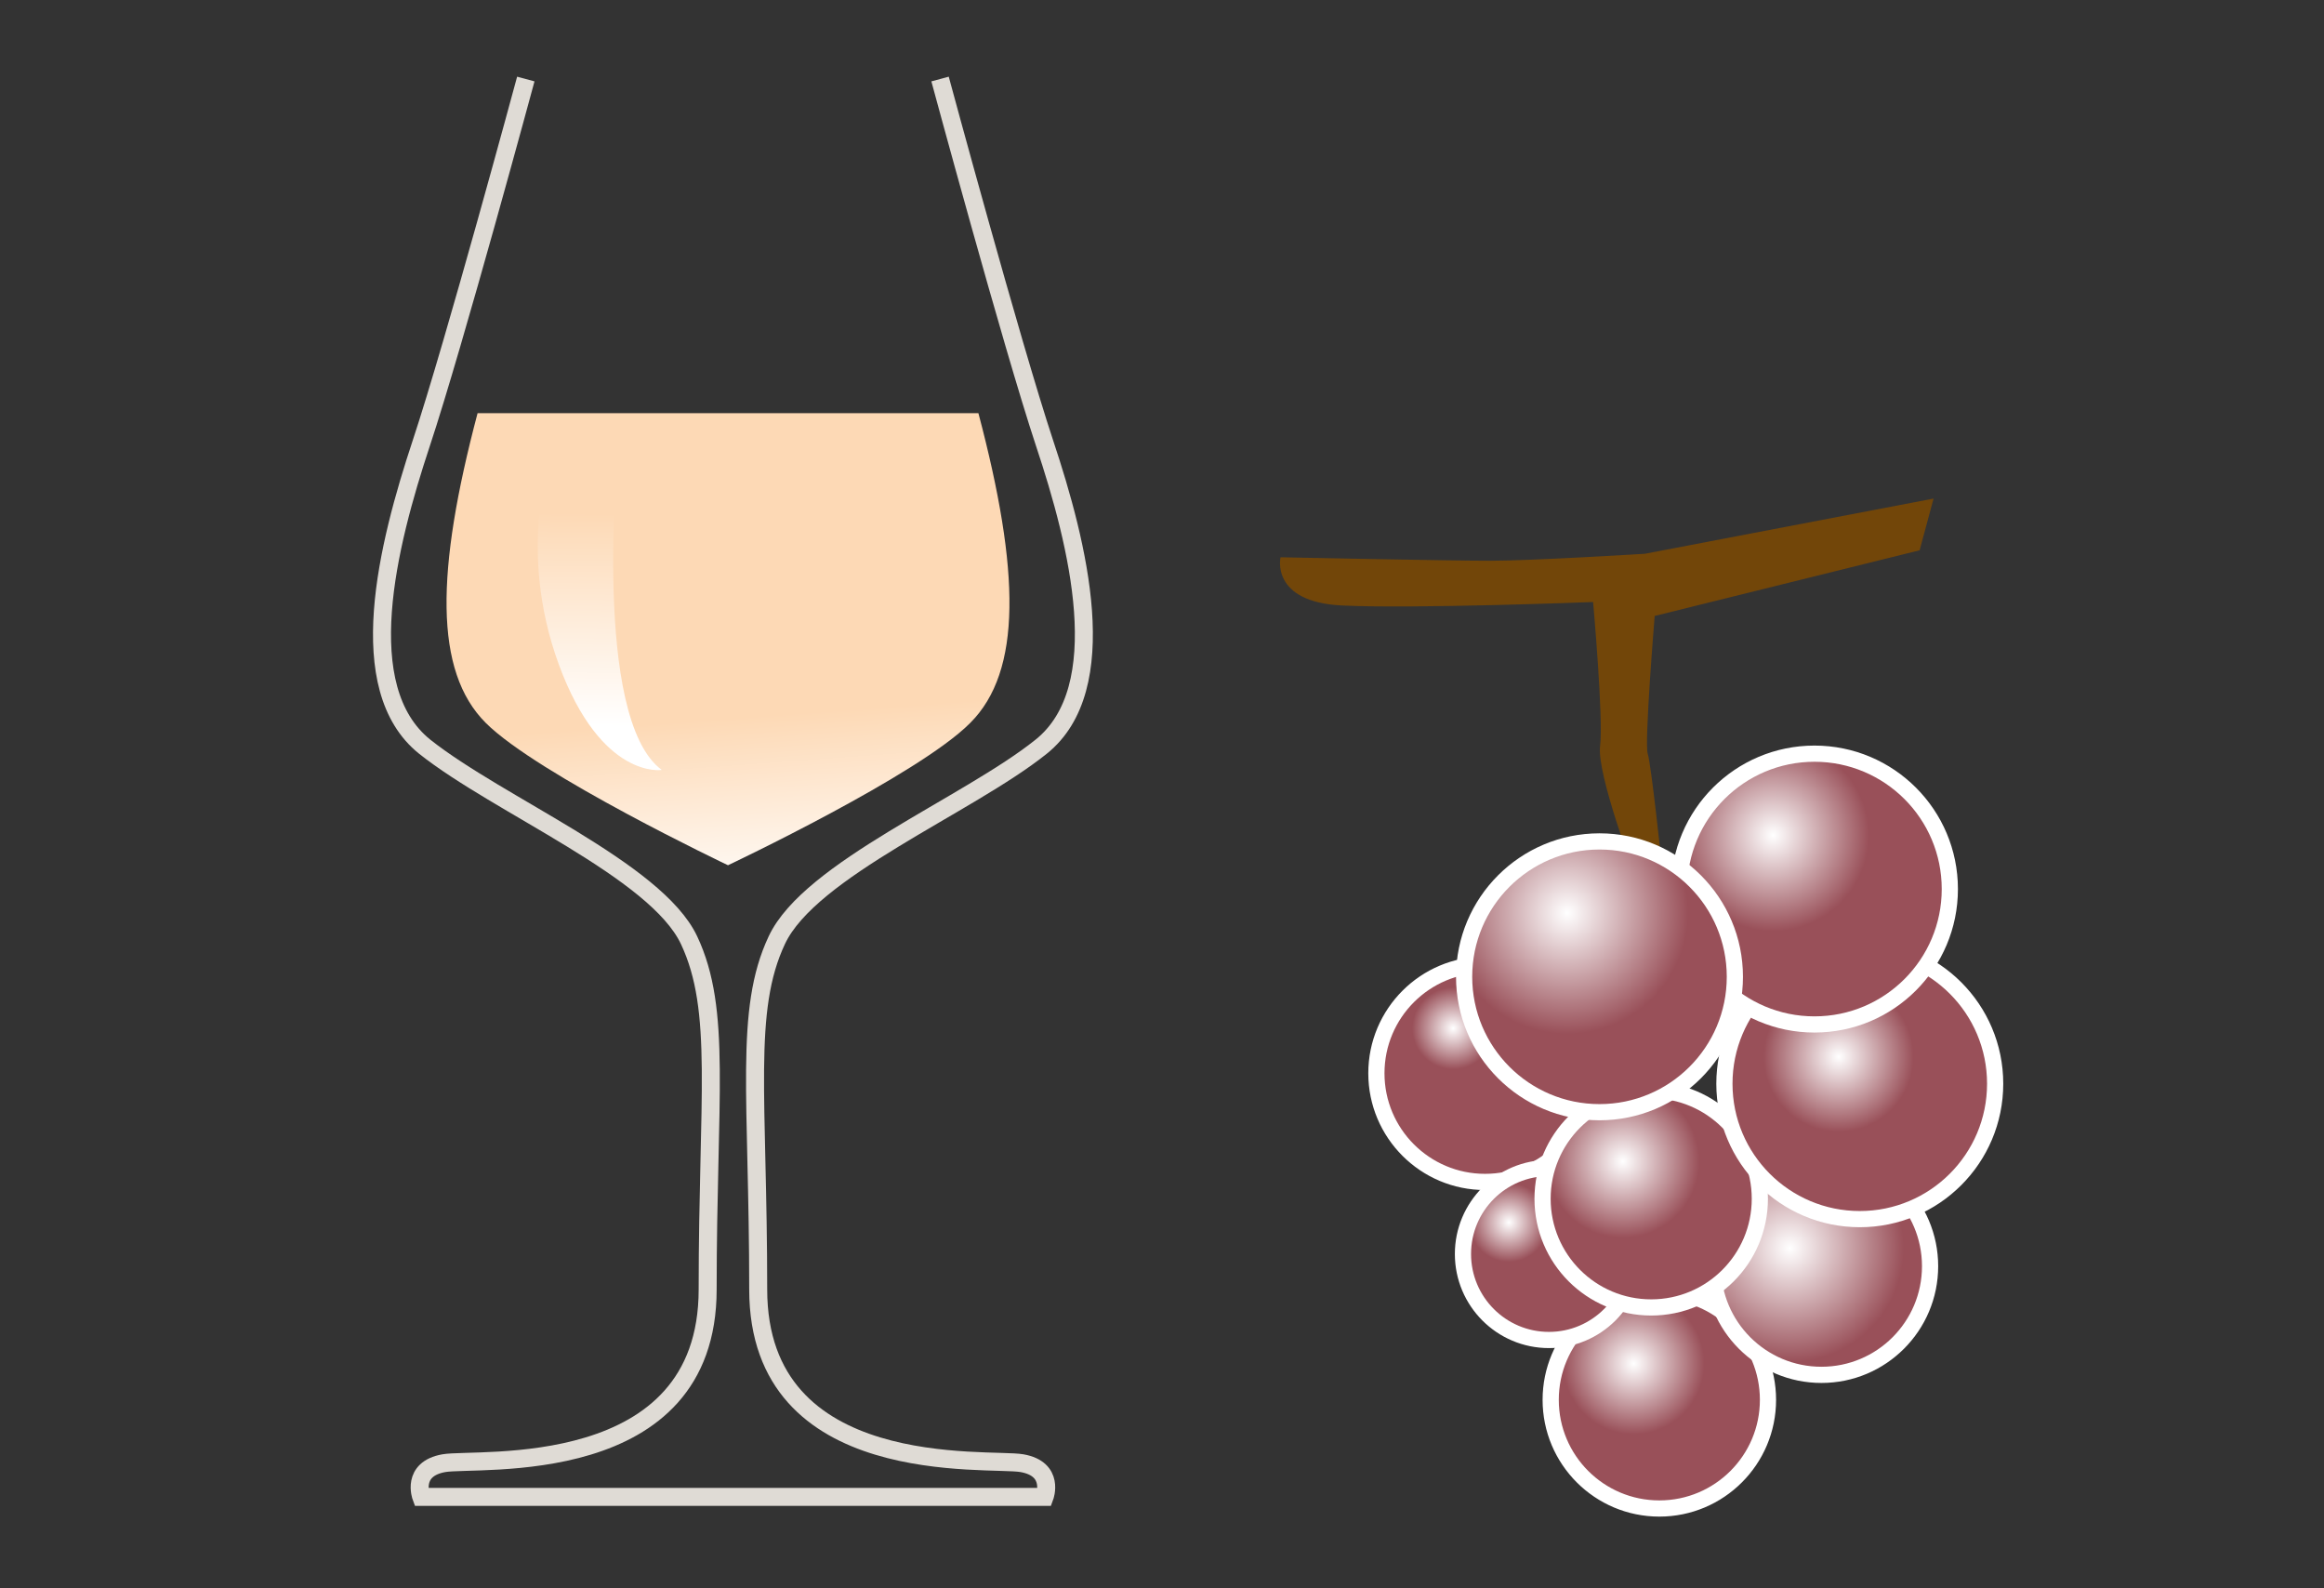 <?xml version="1.0" encoding="utf-8"?>
<!-- Generator: Adobe Illustrator 26.0.3, SVG Export Plug-In . SVG Version: 6.00 Build 0)  -->
<svg version="1.1" id="Calque_1" xmlns="http://www.w3.org/2000/svg" xmlns:xlink="http://www.w3.org/1999/xlink" x="0px" y="0px"
	 viewBox="0 0 400 273.3" style="enable-background:new 0 0 400 273.3;" xml:space="preserve">
<rect x="0" y="0" width="400" height="273.3" fill="#333333" stroke="none"/>
<style type="text/css">
	.st0{fill:none;stroke:#DFDBD5;stroke-width:3.097;stroke-miterlimit:10;}
	.st1{fill:url(#SVGID_1_);}
	.st2{fill:url(#SVGID_00000160151756621734305200000010374427128634654863_);}
	
		.st3{fill:url(#SVGID_00000178196219753414717730000001072922090831790014_);stroke:#FFFFFF;stroke-width:2.787;stroke-miterlimit:10;}
	
		.st4{fill:url(#SVGID_00000152973415497978832810000008828056821389578159_);stroke:#FFFFFF;stroke-width:2.787;stroke-miterlimit:10;}
	
		.st5{fill:url(#SVGID_00000029004810795630799350000006253233251485218716_);stroke:#FFFFFF;stroke-width:2.787;stroke-miterlimit:10;}
	
		.st6{fill:url(#SVGID_00000039812514696008750950000011483755362601573537_);stroke:#FFFFFF;stroke-width:2.787;stroke-miterlimit:10;}
	
		.st7{fill:url(#SVGID_00000052819744782088926240000003240085348725287819_);stroke:#FFFFFF;stroke-width:2.787;stroke-miterlimit:10;}
	
		.st8{fill:url(#SVGID_00000073700876863307032830000013054691489683711409_);stroke:#FFFFFF;stroke-width:2.787;stroke-miterlimit:10;}
	
		.st9{fill:url(#SVGID_00000102530385741826576750000005742339745553217185_);stroke:#FFFFFF;stroke-width:2.787;stroke-miterlimit:10;}
	.st10{fill:#724609;}
	
		.st11{fill:url(#SVGID_00000161630885113168877300000011384993915975938489_);stroke:#FFFFFF;stroke-width:2.787;stroke-miterlimit:10;}
</style>
<path class="st0" d="M161.8,13.6c0,0,12.3,45.5,18,62.7c5.8,17.4,12,42.1-0.6,52.2c-12.6,10.1-39.8,21.1-45.5,33.3
	c-5.7,12.1-3.2,27.1-3.2,60.1s39.7,28.9,45.4,29.9s3.9,5.8,3.9,5.8h-53.7H72.5c0,0-1.8-4.8,3.9-5.8s45.4,3.1,45.4-29.9
	s2.5-48-3.2-60.1c-5.7-12.1-32.8-23.2-45.5-33.3c-12.6-10.1-6.4-34.7-0.6-52.2c5.7-17.2,18-62.7,18-62.7"/>
<linearGradient id="SVGID_1_" gradientUnits="userSpaceOnUse" x1="129.155" y1="156.175" x2="126.747" y2="123.484">
	<stop  offset="0" style="stop-color:#FFFFFF"/>
	<stop  offset="1" style="stop-color:#FDD9B5"/>
</linearGradient>
<path class="st1" d="M125.3,148.9c0,0,32.8-15.5,41.7-24.5c8.9-8.9,8.6-26.1,1.4-53.3h-43.1H82.2c-7.2,27.2-7.5,44.4,1.4,53.3
	S125.3,148.9,125.3,148.9z"/>
<linearGradient id="SVGID_00000004504004320338129780000009066249232450858626_" gradientUnits="userSpaceOnUse" x1="103.06" y1="124.937" x2="103.536" y2="88.35">
	<stop  offset="0" style="stop-color:#FFFFFF"/>
	<stop  offset="1" style="stop-color:#FDD9B5"/>
</linearGradient>
<path style="fill:url(#SVGID_00000004504004320338129780000009066249232450858626_);" d="M95.1,77.5h11.3c0,0-4.6,46.1,7.5,55
	c0,0-10.4,1.7-17.7-18.1C88.7,94,95.1,77.5,95.1,77.5z"/>
<g>
	
		<radialGradient id="SVGID_00000054957227188650171340000010678826604183598256_" cx="281.185" cy="234.662" r="12.184" gradientUnits="userSpaceOnUse">
		<stop  offset="0" style="stop-color:#FFFFFF"/>
		<stop  offset="1" style="stop-color:#995059"/>
	</radialGradient>
	
		<circle style="fill:url(#SVGID_00000054957227188650171340000010678826604183598256_);stroke:#FFFFFF;stroke-width:2.787;stroke-miterlimit:10;" cx="285.6" cy="240.9" r="18.7"/>
	
		<radialGradient id="SVGID_00000093876596073821622680000007778150513317392029_" cx="250.113" cy="176.958" r="7.063" gradientUnits="userSpaceOnUse">
		<stop  offset="0" style="stop-color:#FFFFFF"/>
		<stop  offset="1" style="stop-color:#995059"/>
	</radialGradient>
	
		<circle style="fill:url(#SVGID_00000093876596073821622680000007778150513317392029_);stroke:#FFFFFF;stroke-width:2.787;stroke-miterlimit:10;" cx="255.6" cy="184.7" r="18.7"/>
	
		<radialGradient id="SVGID_00000101784320714933075420000005548809028613385630_" cx="259.692" cy="210.366" r="6.811" gradientUnits="userSpaceOnUse">
		<stop  offset="0" style="stop-color:#FFFFFF"/>
		<stop  offset="1" style="stop-color:#995059"/>
	</radialGradient>
	
		<circle style="fill:url(#SVGID_00000101784320714933075420000005548809028613385630_);stroke:#FFFFFF;stroke-width:2.787;stroke-miterlimit:10;" cx="266.6" cy="215.8" r="14.8"/>
	
		<radialGradient id="SVGID_00000010306022964775318590000006594046458969989055_" cx="308.051" cy="214.804" r="19.638" gradientUnits="userSpaceOnUse">
		<stop  offset="0" style="stop-color:#FFFFFF"/>
		<stop  offset="1" style="stop-color:#995059"/>
	</radialGradient>
	
		<circle style="fill:url(#SVGID_00000010306022964775318590000006594046458969989055_);stroke:#FFFFFF;stroke-width:2.787;stroke-miterlimit:10;" cx="313.5" cy="217.9" r="18.7"/>
	
		<radialGradient id="SVGID_00000022529603872501760650000010940798558260425360_" cx="279.315" cy="199.853" r="13.184" gradientUnits="userSpaceOnUse">
		<stop  offset="0" style="stop-color:#FFFFFF"/>
		<stop  offset="1" style="stop-color:#995059"/>
	</radialGradient>
	
		<circle style="fill:url(#SVGID_00000022529603872501760650000010940798558260425360_);stroke:#FFFFFF;stroke-width:2.787;stroke-miterlimit:10;" cx="284.2" cy="206.3" r="18.7"/>
	
		<radialGradient id="SVGID_00000050646604296830940690000005426233766054465410_" cx="316.461" cy="181.864" r="12.923" gradientUnits="userSpaceOnUse">
		<stop  offset="0" style="stop-color:#FFFFFF"/>
		<stop  offset="1" style="stop-color:#995059"/>
	</radialGradient>
	
		<circle style="fill:url(#SVGID_00000050646604296830940690000005426233766054465410_);stroke:#FFFFFF;stroke-width:2.787;stroke-miterlimit:10;" cx="320.1" cy="186.5" r="23.3"/>
	
		<radialGradient id="SVGID_00000136409269852770166230000008973784399951999142_" cx="305.178" cy="143.739" r="16.512" gradientUnits="userSpaceOnUse">
		<stop  offset="0" style="stop-color:#FFFFFF"/>
		<stop  offset="1" style="stop-color:#995059"/>
	</radialGradient>
	
		<circle style="fill:url(#SVGID_00000136409269852770166230000008973784399951999142_);stroke:#FFFFFF;stroke-width:2.787;stroke-miterlimit:10;" cx="312.3" cy="153" r="23.3"/>
	<path class="st10" d="M281.3,150.3c0,0-6.5-17.2-5.9-21.9c0.6-4.7-1.2-24.8-1.2-24.8s-30.8,1.2-43.2,0.6
		c-12.4-0.6-10.6-8.3-10.6-8.3s29,0.6,36.1,0.6c7.1,0,26.6-1.2,26.6-1.2l49.7-9.5l-2.4,8.9L284.8,106c0,0-1.8,21.9-1.2,23.7
		c0.6,1.8,2.4,18.9,2.4,18.9L281.3,150.3z"/>
	
		<radialGradient id="SVGID_00000021821442169477281560000010487195748036841908_" cx="269.737" cy="157.101" r="20.839" gradientUnits="userSpaceOnUse">
		<stop  offset="0" style="stop-color:#FFFFFF"/>
		<stop  offset="1" style="stop-color:#995059"/>
	</radialGradient>
	
		<circle style="fill:url(#SVGID_00000021821442169477281560000010487195748036841908_);stroke:#FFFFFF;stroke-width:2.787;stroke-miterlimit:10;" cx="275.3" cy="168.1" r="23.3"/>
</g>
</svg>
